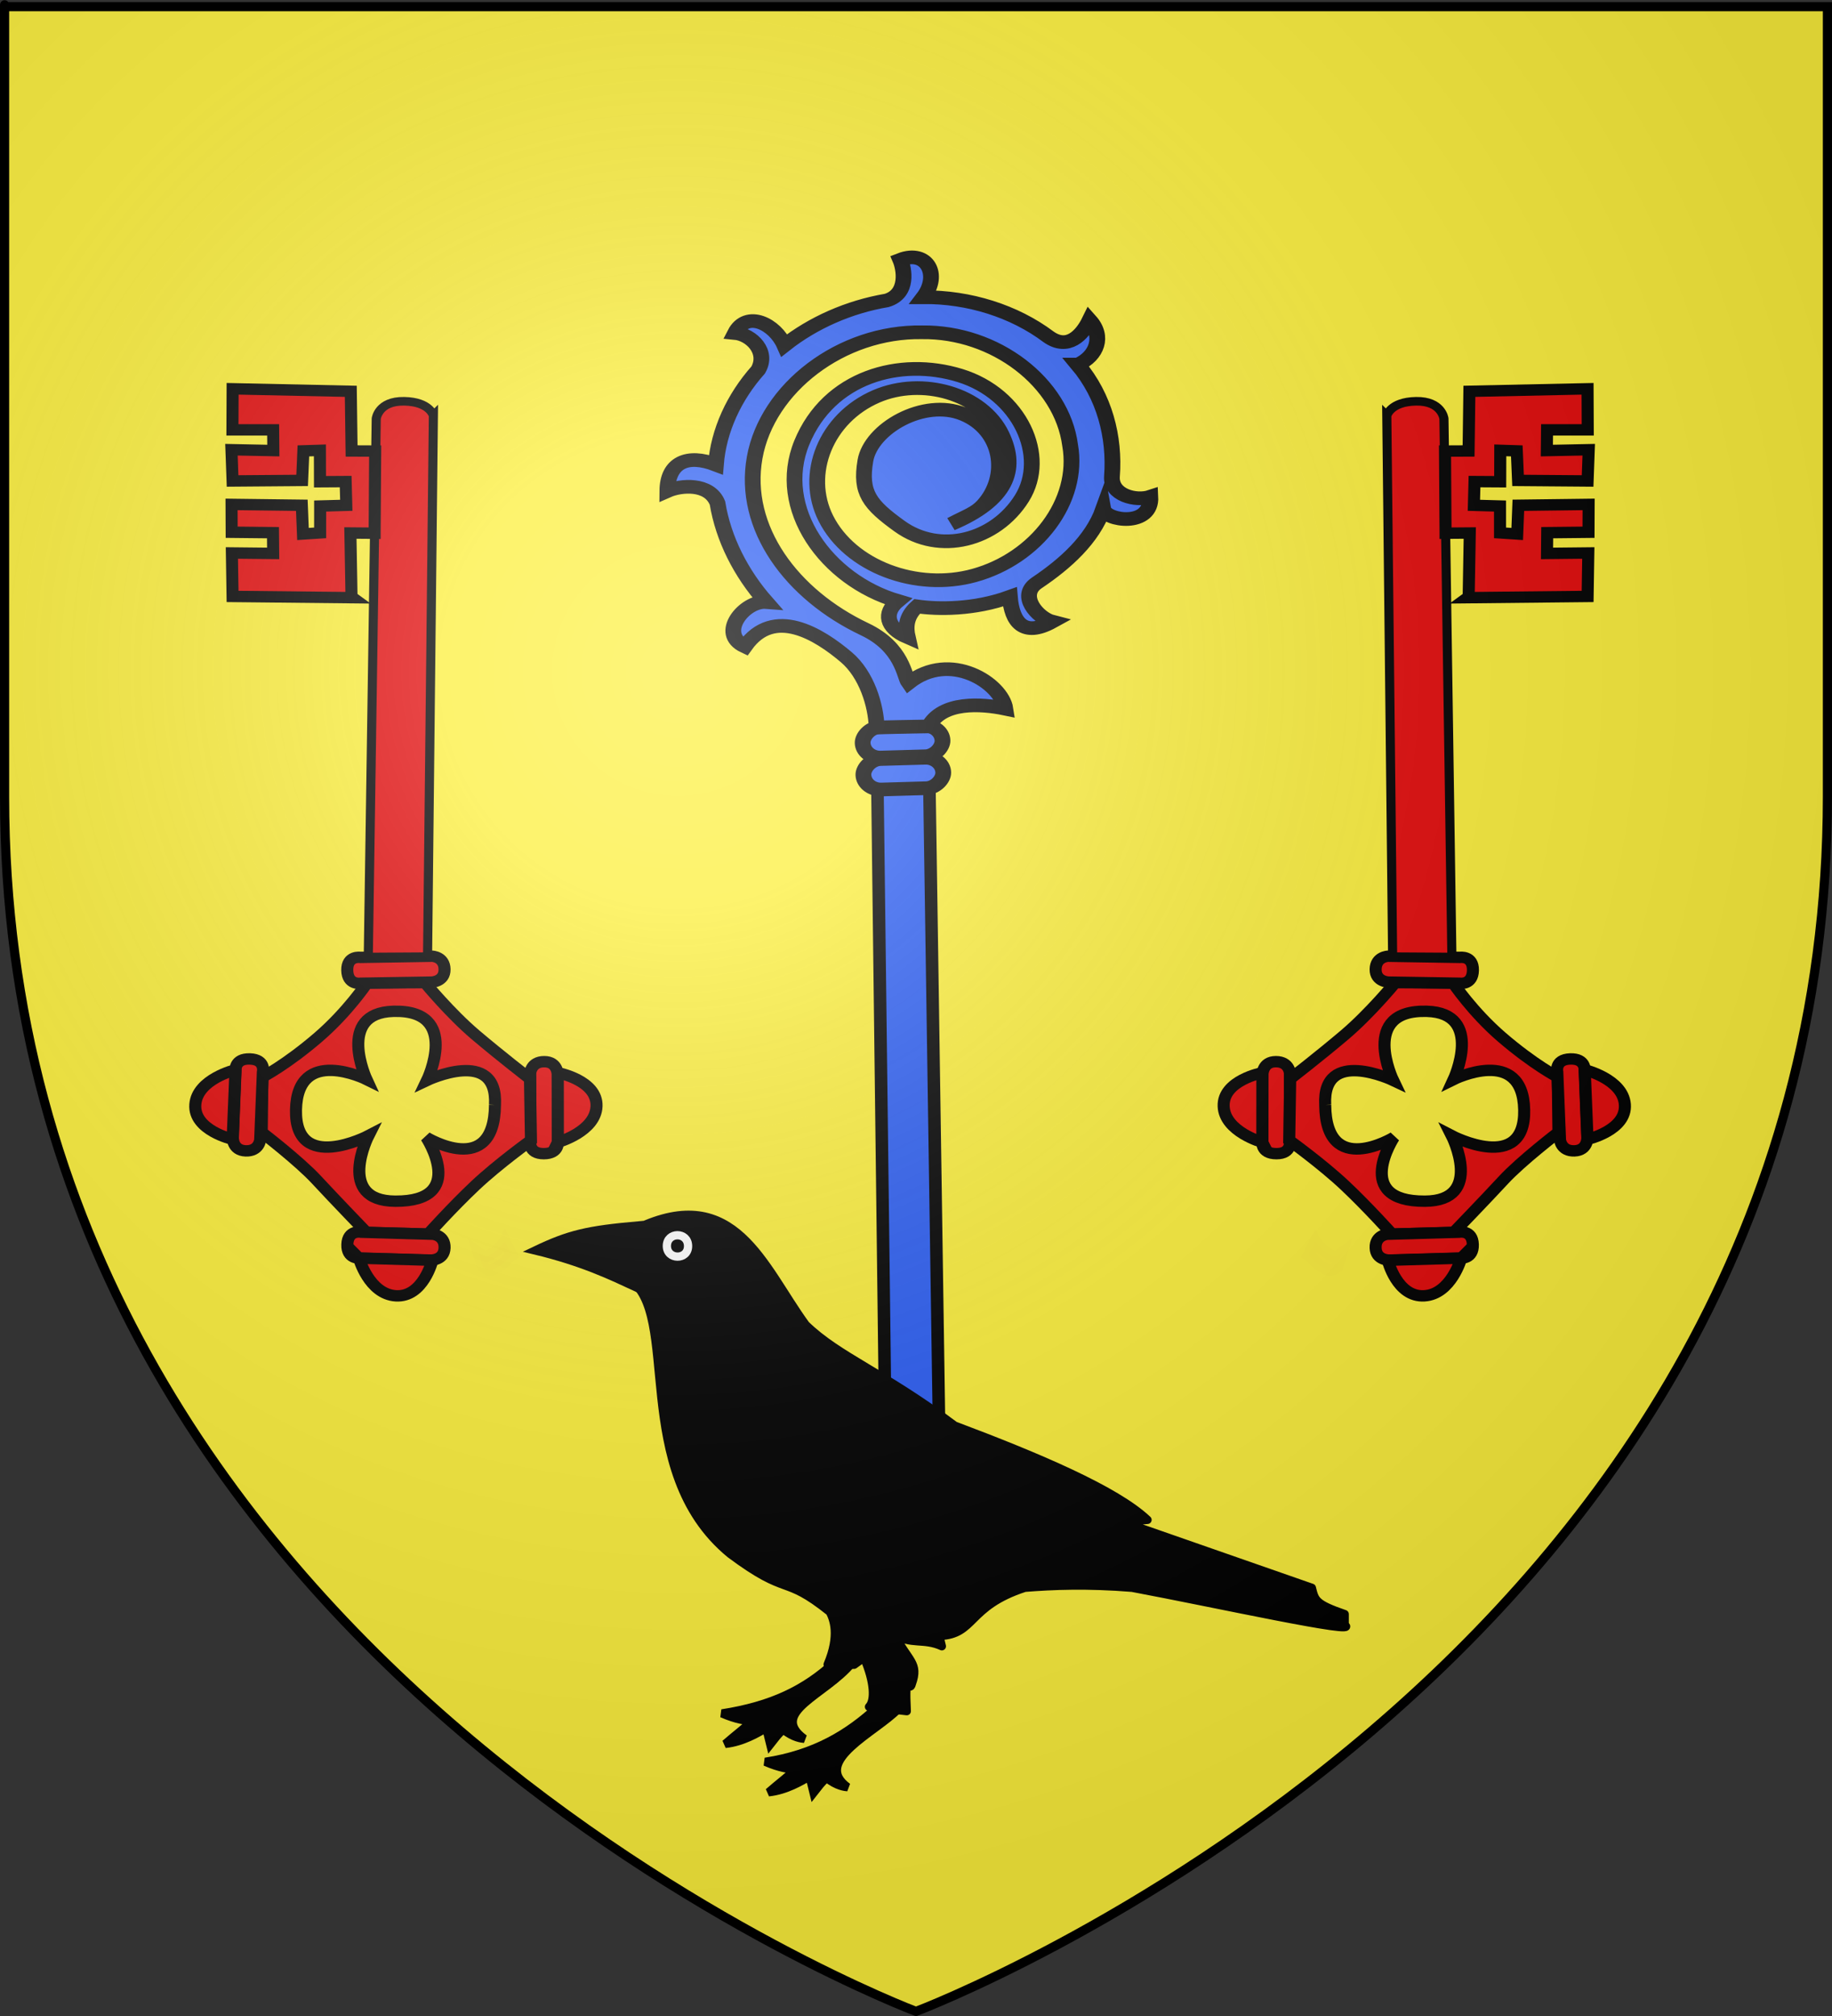 <?xml version="1.0" encoding="UTF-8" standalone="no"?>
<svg
   xmlns:dc="http://purl.org/dc/elements/1.1/"
   xmlns:cc="http://creativecommons.org/ns#"
   xmlns:rdf="http://www.w3.org/1999/02/22-rdf-syntax-ns#"
   xmlns:svg="http://www.w3.org/2000/svg"
   xmlns="http://www.w3.org/2000/svg"
   xmlns:xlink="http://www.w3.org/1999/xlink"
   xmlns:sodipodi="http://sodipodi.sourceforge.net/DTD/sodipodi-0.dtd"
   xmlns:inkscape="http://www.inkscape.org/namespaces/inkscape"
   height="660"
   width="600"
   version="1.0"
   id="svg2"
   sodipodi:version="0.32"
   inkscape:version="0.48.3.1 r9886"
   sodipodi:docname="Blason Houthulst.svg"
   inkscape:export-filename="/Users/olivier/Desktop/Blason Rouge/Blason_Vide_3D.png"
   inkscape:export-xdpi="144"
   inkscape:export-ydpi="144">
  <rect width="100%" height="100%" fill="#333333" stroke="none"/>
  <sodipodi:namedview
     inkscape:window-height="712"
     inkscape:window-width="1021"
     inkscape:pageshadow="2"
     inkscape:pageopacity="0.0"
     guidetolerance="10.0"
     gridtolerance="10.0"
     objecttolerance="10.0"
     borderopacity="1.0"
     bordercolor="#666666"
     pagecolor="#ffffff"
     id="base"
     showgrid="false"
     height="660px"
     inkscape:zoom="0.63000001"
     inkscape:cx="193.37032"
     inkscape:cy="312.09954"
     inkscape:window-x="-1"
     inkscape:window-y="4"
     inkscape:current-layer="layer4"
     inkscape:window-maximized="0" />
  <desc
     id="desc4">Flag of Canton of Valais (Wallis)</desc>
  <defs
     id="defs6">
    <linearGradient
       id="linearGradient2893">
      <stop
         style="stop-color:white;stop-opacity:0.314;"
         offset="0"
         id="stop2895" />
      <stop
         id="stop2897"
         offset="0.19"
         style="stop-color:white;stop-opacity:0.251;" />
      <stop
         style="stop-color:#6b6b6b;stop-opacity:0.125;"
         offset="0.6"
         id="stop2901" />
      <stop
         style="stop-color:black;stop-opacity:0.125;"
         offset="1"
         id="stop2899" />
    </linearGradient>
    <linearGradient
       id="linearGradient2885">
      <stop
         id="stop2887"
         offset="0"
         style="stop-color:white;stop-opacity:1;" />
      <stop
         style="stop-color:white;stop-opacity:1;"
         offset="0.229"
         id="stop2891" />
      <stop
         id="stop2889"
         offset="1"
         style="stop-color:black;stop-opacity:1;" />
    </linearGradient>
    <linearGradient
       id="linearGradient2955">
      <stop
         id="stop2867"
         offset="0"
         style="stop-color:#fd0000;stop-opacity:1;" />
      <stop
         style="stop-color:#e77275;stop-opacity:0.659;"
         offset="0.5"
         id="stop2873" />
      <stop
         style="stop-color:black;stop-opacity:0.323;"
         offset="1"
         id="stop2959" />
    </linearGradient>
    <radialGradient
       inkscape:collect="always"
       xlink:href="#linearGradient2955"
       id="radialGradient2961"
       cx="225.524"
       cy="218.901"
       fx="225.524"
       fy="218.901"
       r="300"
       gradientTransform="matrix(-4.167939e-4,2.183,-1.884,-3.599562e-4,615.597,-289.121)"
       gradientUnits="userSpaceOnUse" />
    <polygon
       id="star"
       transform="scale(53,53)"
       points="0,-1 0.588,0.809 -0.951,-0.309 0.951,-0.309 -0.588,0.809 0,-1 " />
    <clipPath
       id="clip">
      <path
         d="M 0,-200 L 0,600 L 300,600 L 300,-200 L 0,-200 z "
         id="path10" />
    </clipPath>
    <radialGradient
       inkscape:collect="always"
       xlink:href="#linearGradient2955"
       id="radialGradient1911"
       gradientUnits="userSpaceOnUse"
       gradientTransform="matrix(-4.167939e-4,2.183,-1.884,-3.599562e-4,615.597,-289.121)"
       cx="225.524"
       cy="218.901"
       fx="225.524"
       fy="218.901"
       r="300" />
    <radialGradient
       inkscape:collect="always"
       xlink:href="#linearGradient2955"
       id="radialGradient2865"
       gradientUnits="userSpaceOnUse"
       gradientTransform="matrix(0,1.749,-1.593,-1.049767e-7,551.788,-191.29)"
       cx="225.524"
       cy="218.901"
       fx="225.524"
       fy="218.901"
       r="300" />
    <radialGradient
       inkscape:collect="always"
       xlink:href="#linearGradient2955"
       id="radialGradient2871"
       gradientUnits="userSpaceOnUse"
       gradientTransform="matrix(0,1.386,-1.323,-5.741131e-8,-158.082,-109.541)"
       cx="225.524"
       cy="218.901"
       fx="225.524"
       fy="218.901"
       r="300" />
    <radialGradient
       inkscape:collect="always"
       xlink:href="#linearGradient2893"
       id="radialGradient3163"
       gradientUnits="userSpaceOnUse"
       gradientTransform="matrix(1.353,0,0,1.349,-77.629,-85.747)"
       cx="221.445"
       cy="226.331"
       fx="221.445"
       fy="226.331"
       r="300" />
  </defs>
  <g
     inkscape:groupmode="layer"
     id="layer3"
     inkscape:label="Fond écu"
     style="display:inline"
     sodipodi:insensitive="true">
    <path
       id="path2855"
       style="fill:#fcef3c;fill-opacity:1;fill-rule:evenodd;stroke:none"
       d="m 300,658.5 c 0,0 298.5,-112.32 298.5,-397.772 0,-285.452 0,-258.552 0,-258.552 l -597,0 0,258.552 C 1.5,546.18 300,658.5 300,658.5 z"
       sodipodi:nodetypes="cccccc"
       inkscape:connector-curvature="0" />
  </g>
  <g
     inkscape:groupmode="layer"
     id="layer4"
     inkscape:label="Meubles"
     sodipodi:insensitive="true">
    <g
       style="fill:#2b5df2;stroke:#000000;stroke-width:0.881;stroke-miterlimit:4;stroke-opacity:1;stroke-dasharray:none;display:inline"
       transform="matrix(-5.468,0,0,5.468,-38.582,1580.63)"
       id="layer1-1">
      <g
         style="fill:#2b5df2;stroke:#000000;stroke-width:0.662;stroke-miterlimit:4;stroke-opacity:1;stroke-dasharray:none"
         transform="matrix(0.991,0,0,0.991,36.281,-101.068)"
         id="g21688">
        <g
           transform="translate(0.271,-0.09)"
           style="fill:#2b5df2;fill-opacity:1;stroke:#000000;stroke-width:0.662;stroke-miterlimit:4;stroke-opacity:1;stroke-dasharray:none"
           id="g17018" />
        <g
           style="fill:#2b5df2;stroke:#000000;stroke-width:5.276;stroke-miterlimit:4;stroke-opacity:1;stroke-dasharray:none;display:inline"
           id="g13066"
           transform="matrix(-0.135,-0.002,-0.001,0.117,-47.814,-166.84)">
          <g
             style="fill:#2b5df2;stroke:#000000;stroke-width:5.276;stroke-miterlimit:4;stroke-opacity:1;stroke-dasharray:none"
             transform="matrix(-1,0,0,1,725.392,101.015)"
             id="g4590">
            <path
               d="m 339.033,491.231 2.113,-373.893 23.273,-0.466 -1.249,378.381 c -6.465,29.084 -17.513,28.326 -24.136,-4.022 z"
               style="fill:#2b5df2;fill-opacity:1;fill-rule:evenodd;stroke:#000000;stroke-width:5.615;stroke-linecap:butt;stroke-linejoin:miter;stroke-miterlimit:4;stroke-opacity:1;stroke-dasharray:none"
               id="path2509"
               inkscape:connector-curvature="0" />
            <rect
               width="35.754"
               height="15.73"
               rx="7.866"
               ry="7.865"
               x="336.247"
               y="95.85"
               transform="matrix(1,0.016,-0.013,1,0,0)"
               style="fill:#2b5df2;fill-opacity:1;stroke:#000000;stroke-width:7.058;stroke-linecap:round;stroke-linejoin:round;stroke-miterlimit:4;stroke-opacity:1;stroke-dasharray:none"
               id="rect2511" />
            <rect
               width="35.754"
               height="15.73"
               rx="7.866"
               ry="7.865"
               x="336.247"
               y="79.357"
               transform="matrix(1,0.016,-0.013,1,0,0)"
               style="fill:#2b5df2;fill-opacity:1;stroke:#000000;stroke-width:7.058;stroke-linecap:round;stroke-linejoin:round;stroke-miterlimit:4;stroke-opacity:1;stroke-dasharray:none"
               id="rect2513" />
            <g
               transform="matrix(0.962,-0.927,0.93,0.965,80.732,-593.164)"
               style="fill:#2b5df2;stroke:#000000;stroke-width:5.276;stroke-miterlimit:4;stroke-opacity:1;stroke-dasharray:none"
               id="g2768">
              <path
                 d="m -152.227,364.335 c -15.004,2.796 -28.362,11.735 -38.139,23.46 -4.633,5.557 -12.538,1.605 -14.825,-3.066 -8.693,8.335 4.629,16.95 8.302,14.138 -5.434,11.041 -5.302,23.764 -3.383,35.771 1.267,7.928 -9.65,9.592 -14.086,7.38 2.813,10.888 9.703,9.3 16.981,2.67 5.35,11.852 14.391,19.937 20.23,23.794 0.058,5.36 -2.701,8.451 -5.911,10.716 7.756,2.311 12.427,-1.275 12.055,-7.821 23.114,10.393 54.815,2.083 65.703,-22.427 10.888,-24.51 -1.271,-46.243 -20.944,-54.755 -19.673,-8.512 -43.122,2.459 -47.861,20.229 -4.739,17.77 4.956,34.577 22.595,35.625 13.071,0.776 18.574,-0.287 25.788,-10.501 7.214,-10.215 2.373,-30.847 -11.601,-35.342 -13.975,-4.495 -27.894,6.826 -29.076,20.811 -0.336,3.97 1.071,6.649 2.785,12.639 -7.294,-18.942 -2.117,-30.369 11.394,-36.4 15.752,-7.031 34.937,1.844 40.939,17.764 6.658,17.662 -2.865,38.336 -20.079,45.623 -18.761,7.942 -41.668,-0.231 -51.585,-17.824 -10.699,-18.98 -6.109,-44.862 11.134,-58.205 18.719,-15.67 48.674,-14.774 66.347,2.123 20.233,18.044 23.155,50.926 7.733,73.138 -15.675,22.577 -45.619,29.849 -72.635,22.918 -14.231,-3.651 -22.313,4.214 -25.064,4.925 -1.538,-18.622 -22.896,-20.967 -30.592,-14.769 7.258,4.089 17.509,12.237 14.08,22.422 4.935,4.819 8.937,8.59 12.483,12.127 6.062,-6.041 16.546,-12.533 26.12,-12.721 12.933,-0.254 31.412,2.17 27.739,20.061 10.208,2.672 12.337,-12.775 6.609,-17.232 13.853,-2.265 27.237,-7.851 38.281,-16.562 7.446,-3.861 13.815,3.361 15.51,8.032 7.618,-8.092 4.948,-14.993 -4.892,-18.413 8.434,-10.173 13.51,-22.97 14.819,-36.087 2.31,-7.503 11.112,-8.353 15.527,-5.062 3.263,-9.165 -7.444,-11.577 -15.402,-7.781 -1.02,-12.846 -5.577,-25.411 -13.156,-35.844 -3.658,-6.962 4.262,-12.857 7.501,-14.445 -3.789,-9.011 -13.899,-4.914 -15.626,5.195 -11.083,-10.467 -25.982,-16.799 -41.219,-17.406 -8.346,-0.579 -7.863,-8.087 -5.649,-14.004 -7.92,1.246 -11.368,8.424 -8.931,15.106 z"
                 style="fill:#2b5df2;fill-opacity:1;fill-rule:evenodd;stroke:#000000;stroke-width:5.276;stroke-linecap:butt;stroke-linejoin:miter;stroke-miterlimit:4;stroke-opacity:1;stroke-dasharray:none"
                 id="path1576"
                 inkscape:connector-curvature="0" />
            </g>
          </g>
        </g>
      </g>
    </g>
    <g
       id="g8014"
       transform="matrix(1.469,0,0,1.469,-912.038,-91.408)">
      <path
         inkscape:connector-curvature="0"
         sodipodi:nodetypes="cccccccccc"
         id="path4561"
         d="m 806.775,432.779 c -6.432,5.907 -13.79,9.562 -24.96,11.297 3.292,1.439 5.331,1.632 6.648,1.725 -0.847,0.956 -3.981,3.352 -5.914,5.066 3.964,-0.419 7.256,-2.449 9.108,-3.497 0.385,1.401 0.212,0.688 0.928,3.621 1.732,-2.197 1.23,-1.64 2.856,-3.344 2.338,1.914 4.253,2.046 4.732,2.089 -8.036,-5.873 4.784,-9.787 10.579,-16.828 l -3.976,-0.129 z"
         style="fill:#000000;fill-opacity:1;fill-rule:evenodd;stroke:#000000;stroke-width:1.844;stroke-linecap:butt;stroke-linejoin:miter;stroke-miterlimit:3;stroke-opacity:1;stroke-dasharray:none;display:inline" />
      <path
         inkscape:connector-curvature="0"
         sodipodi:nodetypes="cccccccccc"
         id="path6627"
         d="m 816.437,442.662 c -6.432,5.907 -13.79,10.462 -24.96,12.197 3.292,1.439 5.331,1.632 6.648,1.725 -0.847,0.956 -3.981,3.352 -5.914,5.066 3.964,-0.419 7.256,-2.449 9.108,-3.497 0.385,1.401 0.212,0.688 0.928,3.621 1.732,-2.197 1.23,-1.64 2.856,-3.344 2.338,1.914 4.253,2.046 4.732,2.089 -8.036,-5.873 6.326,-12.229 11.35,-17.471 l -4.747,-0.386 z"
         style="fill:#000000;fill-opacity:1;fill-rule:evenodd;stroke:#000000;stroke-width:1.844;stroke-linecap:butt;stroke-linejoin:miter;stroke-miterlimit:3;stroke-opacity:1;stroke-dasharray:none;display:inline" />
      <path
         inkscape:connector-curvature="0"
         sodipodi:nodetypes="cccc"
         id="path6621"
         d="m 740.163,340.903 c 10.653,2.572 16.993,5.667 22.552,8.24 l 0.582,-13.83 c -11.504,1.01 -15.553,1.965 -23.134,5.59 z"
         style="fill:#000000;fill-opacity:1;fill-rule:evenodd;stroke:#000000;stroke-width:1.844;stroke-linecap:butt;stroke-linejoin:miter;stroke-miterlimit:4;stroke-opacity:1;stroke-dasharray:none;display:inline" />
      <path
         inkscape:connector-curvature="0"
         sodipodi:nodetypes="cccccccccccccsccccccccc"
         id="path6623"
         d="m 762.878,335.972 c 21.808,-10.449 28.141,8.503 37.613,21.493 7.317,7.102 17.341,10.578 33.216,22.47 18.637,7.001 35.946,14.348 42.986,21.004 l -5.373,0.488 42.009,14.654 c 0.695,2.768 0.733,3.584 7.327,5.862 l 0,2.442 c 3.93,2.422 -29.193,-4.906 -47.382,-8.304 -10.092,-0.813 -17.751,-0.489 -23.935,0 -12.853,4.183 -10.973,10.425 -19.051,10.746 l 0.555,2.282 c -4.019,-1.846 -7.017,-0.229 -10.527,-2.628 3.089,6.065 5.516,6.299 3.837,11.005 -0.543,2.238 -1.589,-3.178 -1.133,6.092 l -8.423,-0.977 c 1.385,-1.413 1.211,-5.534 -1.12,-10.949 l -2.197,1.58 -5.905,-0.056 c 2.786,-6.622 1.293,-10.135 0.488,-11.723 -10.592,-8.463 -9.031,-3.092 -22.199,-12.912 -22.775,-18.695 -10.626,-53.962 -22.741,-61.336 1.837,-3.745 1.919,-7.49 1.954,-11.235 z"
         style="fill:#000000;fill-opacity:1;fill-rule:evenodd;stroke:#000000;stroke-width:1.844;stroke-linecap:butt;stroke-linejoin:round;stroke-miterlimit:4;stroke-opacity:1;stroke-dasharray:none;display:inline" />
      <path
         inkscape:connector-curvature="0"
         sodipodi:nodetypes="czz"
         id="path3674"
         d="m 769.533,339.893 c 0.006,-3.155 4.685,-3.202 4.725,0 0.04,3.202 -4.731,3.154 -4.725,0 z"
         style="fill:#000000;fill-opacity:1;fill-rule:evenodd;stroke:#ffffff;stroke-width:1.844;stroke-linecap:butt;stroke-linejoin:round;stroke-miterlimit:4;stroke-opacity:1;stroke-dasharray:none;display:inline" />
    </g>
    <g
       style="fill:#e20909;stroke:#000000;stroke-width:0.67;stroke-miterlimit:4;stroke-opacity:1;stroke-dasharray:none;display:inline"
       id="g3201"
       transform="matrix(4.928,2.922,-2.922,4.928,-3930.876,-2546.013)">
      <g
         id="g30208"
         transform="matrix(0.25,-0.146,0.146,0.25,582.336,165.198)"
         style="fill:#e20909;stroke:#000000;stroke-width:2.312;stroke-miterlimit:4;stroke-opacity:1;stroke-dasharray:none">
        <g
           id="g30222"
           transform="matrix(1.059,-3.2597001e-4,-3.2597001e-4,1.001,-58.65,-2.853)"
           style="fill:#e20909;stroke:#000000;stroke-width:2.246;stroke-miterlimit:4;stroke-opacity:1;stroke-dasharray:none">
          <path
             id="path3203"
             style="opacity:0.01;fill:#e20909;fill-opacity:1;stroke:#000000;stroke-width:2.246;stroke-miterlimit:4;stroke-opacity:1;stroke-dasharray:none;display:inline"
             d="m 1181.237,258.461 c 0.226,0.292 0.499,0.556 0.756,0.825 0.334,0.422 0.735,0.776 1.128,1.139 0.401,0.278 0.831,0.509 1.251,0.754 0.342,0.326 0.564,0.096 0.908,0.085 0.319,-0.182 0.598,-0.423 0.888,-0.645 l -0.797,2.759 c -0.314,0.227 -0.608,0.49 -0.974,0.63 -0.425,0.003 -0.756,0.136 -1.136,-0.198 -0.433,-0.258 -0.875,-0.503 -1.293,-0.786 -0.405,-0.368 -0.821,-0.724 -1.158,-1.16 -0.265,-0.257 -0.517,-0.529 -0.823,-0.739 l 1.249,-2.666 z"
             inkscape:connector-curvature="0" />
          <path
             d="m 1171.199,225.499 0.067,13.266 c 0,0 -0.328,2.383 2.62,2.368 2.948,-0.015 2.482,-2.507 2.482,-2.507 l -0.067,-13.379 c 0,0 -0.125,-2.267 -2.619,-2.255 -2.494,0.013 -2.482,2.507 -2.482,2.507 z"
             style="fill:#e20909;fill-opacity:1;fill-rule:evenodd;stroke:#000000;stroke-width:2.246;stroke-linecap:butt;stroke-linejoin:miter;stroke-miterlimit:4;stroke-opacity:1;stroke-dasharray:none"
             id="path3205"
             inkscape:connector-curvature="0" />
          <path
             d="m 1171.245,238.9 c 0,0 -7.048,-2.041 -7.255,-7.057 -0.212,-5.128 7.179,-6.645 7.179,-6.645 l 0.076,13.701 z"
             style="fill:#e20909;fill-opacity:1;fill-rule:evenodd;stroke:#000000;stroke-width:2.246;stroke-linecap:butt;stroke-linejoin:miter;stroke-miterlimit:4;stroke-opacity:1;stroke-dasharray:none"
             id="path3207"
             inkscape:connector-curvature="0" />
          <path
             id="path3209"
             style="fill:#e20909;fill-opacity:1;fill-rule:evenodd;stroke:#000000;stroke-width:2.246;stroke-linecap:butt;stroke-linejoin:miter;stroke-miterlimit:4;stroke-opacity:1;stroke-dasharray:none"
             d="m 1195.557,256.84 c 0,0 -4.572,-5.31 -8.845,-9.511 -4.273,-4.202 -10.453,-8.841 -10.453,-8.841 l 0.102,-12.122 c 0,0 5.561,-4.62 10.07,-8.717 4.753,-4.319 9.398,-10.391 9.398,-10.391 l 10.783,-0.007 c 0,0 3.638,5.674 9.131,10.612 6.013,5.405 10.512,7.817 10.512,7.817 l 0.193,10.889 c 0,0 -6.89,5.655 -10.189,9.476 -3.299,3.821 -9.223,10.395 -9.223,10.395 l -11.479,0.402 z"
             inkscape:connector-curvature="0" />
          <path
             id="path3211"
             style="fill:#fcef3c;fill-opacity:1;fill-rule:evenodd;stroke:#000000;stroke-width:2.246;stroke-linecap:butt;stroke-linejoin:miter;stroke-miterlimit:4;stroke-opacity:1;stroke-dasharray:none"
             d="m 1182.923,231.442 c -0.647,-11.463 12.634,-4.91 12.634,-4.91 0,0 -6.478,-13.963 6.201,-13.657 10.738,0.259 5.087,13.396 5.087,13.396 0,0 12.863,-6.851 13.186,5.919 0.32,12.66 -13.467,5.185 -13.467,5.185 0,0 6.242,12.817 -4.939,12.943 -13.654,0.155 -5.849,-12.552 -5.849,-12.552 0,0 -12.654,8.265 -12.853,-6.325 z"
             inkscape:connector-curvature="0" />
          <path
             id="path3213"
             style="fill:#e20909;fill-opacity:1;fill-rule:evenodd;stroke:#000000;stroke-width:2.246;stroke-linecap:butt;stroke-linejoin:miter;stroke-miterlimit:4;stroke-opacity:1;stroke-dasharray:none"
             d="m 1195.093,261.973 13.257,-0.49 c 0,0 2.392,0.252 2.283,-2.694 -0.109,-2.946 -2.585,-2.401 -2.585,-2.401 l -13.37,0.494 c 0,0 -2.262,0.197 -2.17,2.69 0.092,2.493 2.585,2.401 2.585,2.401 z"
             inkscape:connector-curvature="0" />
          <path
             id="path3215"
             style="fill:#e20909;fill-opacity:1;fill-rule:evenodd;stroke:#000000;stroke-width:2.246;stroke-linecap:butt;stroke-linejoin:miter;stroke-miterlimit:4;stroke-opacity:1;stroke-dasharray:none"
             d="m 1208.485,261.499 c 0,0 -1.815,7.109 -6.822,7.477 -5.118,0.375 -6.87,-6.963 -6.87,-6.963 l 13.692,-0.513 z"
             inkscape:connector-curvature="0" />
          <path
             d="m 1231.838,237.604 -0.589,-13.253 c 0,0 0.234,-2.394 -2.711,-2.263 -2.945,0.131 -2.381,2.603 -2.381,2.603 l 0.594,13.366 c 0,0 0.214,2.26 2.706,2.15 2.492,-0.111 2.381,-2.603 2.381,-2.603 z"
             style="fill:#e20909;fill-opacity:1;fill-rule:evenodd;stroke:#000000;stroke-width:2.246;stroke-linecap:butt;stroke-linejoin:miter;stroke-miterlimit:4;stroke-opacity:1;stroke-dasharray:none"
             id="path3217"
             inkscape:connector-curvature="0" />
          <path
             d="m 1231.265,224.216 c 0,0 7.123,1.762 7.527,6.766 0.413,5.115 -6.912,6.922 -6.912,6.922 l -0.615,-13.688 z"
             style="fill:#e20909;fill-opacity:1;fill-rule:evenodd;stroke:#000000;stroke-width:2.246;stroke-linecap:butt;stroke-linejoin:miter;stroke-miterlimit:4;stroke-opacity:1;stroke-dasharray:none"
             id="path3219"
             inkscape:connector-curvature="0" />
          <path
             d="m 1194.619,207.166 13.265,0.136 c 0,0 2.377,0.365 2.408,-2.583 0.03,-2.948 -2.469,-2.52 -2.469,-2.52 l -13.379,-0.137 c 0,0 -2.269,0.09 -2.294,2.585 -0.025,2.494 2.469,2.52 2.469,2.52 z"
             style="fill:#e20909;fill-opacity:1;fill-rule:evenodd;stroke:#000000;stroke-width:2.246;stroke-linecap:butt;stroke-linejoin:miter;stroke-miterlimit:4;stroke-opacity:1;stroke-dasharray:none;display:inline"
             id="path3221"
             inkscape:connector-curvature="0" />
          <path
             id="path3223"
             style="fill:#e20909;fill-opacity:1;fill-rule:evenodd;stroke:#000000;stroke-width:1.697;stroke-linecap:butt;stroke-linejoin:miter;stroke-miterlimit:4;stroke-opacity:1;stroke-dasharray:none;display:inline"
             d="m 1193.515,95.479 c 0,0 0.612,-2.751 5.426,-2.875 4.814,-0.124 5.23,3.381 5.23,3.381 l 2.182,106.153 -11.052,0.003 -1.786,-106.663 z"
             inkscape:connector-curvature="0" />
          <path
             id="path3225"
             style="fill:#e20909;fill-opacity:1;fill-rule:evenodd;stroke:#000000;stroke-width:2.246;stroke-linecap:butt;stroke-linejoin:miter;stroke-miterlimit:4;stroke-opacity:1;stroke-dasharray:none;display:inline"
             d="m 1204.62,118.581 4.516,-0.069 -0.125,12.584 -0.221,0.172 22.4,-0.397 0.072,-8.571 -7.699,0.137 0.011,-4.089 7.699,-0.137 -0.013,-5.489 -13.104,0.26 -0.174,5.665 -3.202,-0.2 -0.038,-5.293 -4.875,-0.11 0.085,-4.679 4.789,-9.3e-4 -0.026,-6.189 3.082,0.085 0.271,5.821 12.969,0.022 0.171,-6.165 -7.81,0.223 0.011,-4.089 7.589,-0.051 -0.088,-8.092 -22.032,0.643 -0.071,11.764 -4.396,0.05 0.208,16.195 z"
             inkscape:connector-curvature="0" />
        </g>
      </g>
    </g>
    <g
       style="fill:#e20909;stroke:#000000;stroke-width:0.67;stroke-miterlimit:4;stroke-opacity:1;stroke-dasharray:none;display:inline"
       id="g3201-3"
       transform="matrix(-4.928,2.922,2.922,4.928,4527.005,-2546.013)">
      <g
         id="g30208-1"
         transform="matrix(0.25,-0.146,0.146,0.25,582.336,165.198)"
         style="fill:#e20909;stroke:#000000;stroke-width:2.312;stroke-miterlimit:4;stroke-opacity:1;stroke-dasharray:none">
        <g
           id="g30222-9"
           transform="matrix(1.059,-3.2597001e-4,-3.2597001e-4,1.001,-58.65,-2.853)"
           style="fill:#e20909;stroke:#000000;stroke-width:2.246;stroke-miterlimit:4;stroke-opacity:1;stroke-dasharray:none">
          <path
             id="path3203-8"
             style="opacity:0.01;fill:#e20909;fill-opacity:1;stroke:#000000;stroke-width:2.246;stroke-miterlimit:4;stroke-opacity:1;stroke-dasharray:none;display:inline"
             d="m 1181.237,258.461 c 0.226,0.292 0.499,0.556 0.756,0.825 0.334,0.422 0.735,0.776 1.128,1.139 0.401,0.278 0.831,0.509 1.251,0.754 0.342,0.326 0.564,0.096 0.908,0.085 0.319,-0.182 0.598,-0.423 0.888,-0.645 l -0.797,2.759 c -0.314,0.227 -0.608,0.49 -0.974,0.63 -0.425,0.003 -0.756,0.136 -1.136,-0.198 -0.433,-0.258 -0.875,-0.503 -1.293,-0.786 -0.405,-0.368 -0.821,-0.724 -1.158,-1.16 -0.265,-0.257 -0.517,-0.529 -0.823,-0.739 l 1.249,-2.666 z"
             inkscape:connector-curvature="0" />
          <path
             d="m 1171.199,225.499 0.067,13.266 c 0,0 -0.328,2.383 2.62,2.368 2.948,-0.015 2.482,-2.507 2.482,-2.507 l -0.067,-13.379 c 0,0 -0.125,-2.267 -2.619,-2.255 -2.494,0.013 -2.482,2.507 -2.482,2.507 z"
             style="fill:#e20909;fill-opacity:1;fill-rule:evenodd;stroke:#000000;stroke-width:2.246;stroke-linecap:butt;stroke-linejoin:miter;stroke-miterlimit:4;stroke-opacity:1;stroke-dasharray:none"
             id="path3205-6"
             inkscape:connector-curvature="0" />
          <path
             d="m 1171.245,238.9 c 0,0 -7.048,-2.041 -7.255,-7.057 -0.212,-5.128 7.179,-6.645 7.179,-6.645 l 0.076,13.701 z"
             style="fill:#e20909;fill-opacity:1;fill-rule:evenodd;stroke:#000000;stroke-width:2.246;stroke-linecap:butt;stroke-linejoin:miter;stroke-miterlimit:4;stroke-opacity:1;stroke-dasharray:none"
             id="path3207-5"
             inkscape:connector-curvature="0" />
          <path
             id="path3209-0"
             style="fill:#e20909;fill-opacity:1;fill-rule:evenodd;stroke:#000000;stroke-width:2.246;stroke-linecap:butt;stroke-linejoin:miter;stroke-miterlimit:4;stroke-opacity:1;stroke-dasharray:none"
             d="m 1195.557,256.84 c 0,0 -4.572,-5.31 -8.845,-9.511 -4.273,-4.202 -10.453,-8.841 -10.453,-8.841 l 0.102,-12.122 c 0,0 5.561,-4.62 10.07,-8.717 4.753,-4.319 9.398,-10.391 9.398,-10.391 l 10.783,-0.007 c 0,0 3.638,5.674 9.131,10.612 6.013,5.405 10.512,7.817 10.512,7.817 l 0.193,10.889 c 0,0 -6.89,5.655 -10.189,9.476 -3.299,3.821 -9.223,10.395 -9.223,10.395 l -11.479,0.402 z"
             inkscape:connector-curvature="0" />
          <path
             id="path3211-2"
             style="fill:#fcef3c;fill-opacity:1;fill-rule:evenodd;stroke:#000000;stroke-width:2.246;stroke-linecap:butt;stroke-linejoin:miter;stroke-miterlimit:4;stroke-opacity:1;stroke-dasharray:none"
             d="m 1182.923,231.442 c -0.647,-11.463 12.634,-4.91 12.634,-4.91 0,0 -6.478,-13.963 6.201,-13.657 10.738,0.259 5.087,13.396 5.087,13.396 0,0 12.863,-6.851 13.186,5.919 0.32,12.66 -13.467,5.185 -13.467,5.185 0,0 6.242,12.817 -4.939,12.943 -13.654,0.155 -5.849,-12.552 -5.849,-12.552 0,0 -12.654,8.265 -12.853,-6.325 z"
             inkscape:connector-curvature="0" />
          <path
             id="path3213-8"
             style="fill:#e20909;fill-opacity:1;fill-rule:evenodd;stroke:#000000;stroke-width:2.246;stroke-linecap:butt;stroke-linejoin:miter;stroke-miterlimit:4;stroke-opacity:1;stroke-dasharray:none"
             d="m 1195.093,261.973 13.257,-0.49 c 0,0 2.392,0.252 2.283,-2.694 -0.109,-2.946 -2.585,-2.401 -2.585,-2.401 l -13.37,0.494 c 0,0 -2.262,0.197 -2.17,2.69 0.092,2.493 2.585,2.401 2.585,2.401 z"
             inkscape:connector-curvature="0" />
          <path
             id="path3215-6"
             style="fill:#e20909;fill-opacity:1;fill-rule:evenodd;stroke:#000000;stroke-width:2.246;stroke-linecap:butt;stroke-linejoin:miter;stroke-miterlimit:4;stroke-opacity:1;stroke-dasharray:none"
             d="m 1208.485,261.499 c 0,0 -1.815,7.109 -6.822,7.477 -5.118,0.375 -6.87,-6.963 -6.87,-6.963 l 13.692,-0.513 z"
             inkscape:connector-curvature="0" />
          <path
             d="m 1231.838,237.604 -0.589,-13.253 c 0,0 0.234,-2.394 -2.711,-2.263 -2.945,0.131 -2.381,2.603 -2.381,2.603 l 0.594,13.366 c 0,0 0.214,2.26 2.706,2.15 2.492,-0.111 2.381,-2.603 2.381,-2.603 z"
             style="fill:#e20909;fill-opacity:1;fill-rule:evenodd;stroke:#000000;stroke-width:2.246;stroke-linecap:butt;stroke-linejoin:miter;stroke-miterlimit:4;stroke-opacity:1;stroke-dasharray:none"
             id="path3217-0"
             inkscape:connector-curvature="0" />
          <path
             d="m 1231.265,224.216 c 0,0 7.123,1.762 7.527,6.766 0.413,5.115 -6.912,6.922 -6.912,6.922 l -0.615,-13.688 z"
             style="fill:#e20909;fill-opacity:1;fill-rule:evenodd;stroke:#000000;stroke-width:2.246;stroke-linecap:butt;stroke-linejoin:miter;stroke-miterlimit:4;stroke-opacity:1;stroke-dasharray:none"
             id="path3219-2"
             inkscape:connector-curvature="0" />
          <path
             d="m 1194.619,207.166 13.265,0.136 c 0,0 2.377,0.365 2.408,-2.583 0.03,-2.948 -2.469,-2.52 -2.469,-2.52 l -13.379,-0.137 c 0,0 -2.269,0.09 -2.294,2.585 -0.025,2.494 2.469,2.52 2.469,2.52 z"
             style="fill:#e20909;fill-opacity:1;fill-rule:evenodd;stroke:#000000;stroke-width:2.246;stroke-linecap:butt;stroke-linejoin:miter;stroke-miterlimit:4;stroke-opacity:1;stroke-dasharray:none;display:inline"
             id="path3221-4"
             inkscape:connector-curvature="0" />
          <path
             id="path3223-8"
             style="fill:#e20909;fill-opacity:1;fill-rule:evenodd;stroke:#000000;stroke-width:1.697;stroke-linecap:butt;stroke-linejoin:miter;stroke-miterlimit:4;stroke-opacity:1;stroke-dasharray:none;display:inline"
             d="m 1193.515,95.479 c 0,0 0.612,-2.751 5.426,-2.875 4.814,-0.124 5.23,3.381 5.23,3.381 l 2.182,106.153 -11.052,0.003 -1.786,-106.663 z"
             inkscape:connector-curvature="0" />
          <path
             id="path3225-6"
             style="fill:#e20909;fill-opacity:1;fill-rule:evenodd;stroke:#000000;stroke-width:2.246;stroke-linecap:butt;stroke-linejoin:miter;stroke-miterlimit:4;stroke-opacity:1;stroke-dasharray:none;display:inline"
             d="m 1204.62,118.581 4.516,-0.069 -0.125,12.584 -0.221,0.172 22.4,-0.397 0.072,-8.571 -7.699,0.137 0.011,-4.089 7.699,-0.137 -0.013,-5.489 -13.104,0.26 -0.174,5.665 -3.202,-0.2 -0.038,-5.293 -4.875,-0.11 0.085,-4.679 4.789,-9.3e-4 -0.026,-6.189 3.082,0.085 0.271,5.821 12.969,0.022 0.171,-6.165 -7.81,0.223 0.011,-4.089 7.589,-0.051 -0.088,-8.092 -22.032,0.643 -0.071,11.764 -4.396,0.05 0.208,16.195 z"
             inkscape:connector-curvature="0" />
        </g>
      </g>
    </g>
  </g>
  <g
     inkscape:groupmode="layer"
     id="layer2"
     inkscape:label="Reflet final"
     sodipodi:insensitive="true">
    <path
       sodipodi:nodetypes="cccccc"
       d="M 300,658.5 C 300,658.5 598.5,546.18 598.5,260.728 C 598.5,-24.723 598.5,2.176 598.5,2.176 L 1.5,2.176 L 1.5,260.728 C 1.5,546.18 300,658.5 300,658.5 z "
       style="opacity:1;fill:url(#radialGradient3163);fill-opacity:1;fill-rule:evenodd;stroke:none;stroke-width:1px;stroke-linecap:butt;stroke-linejoin:miter;stroke-opacity:1"
       id="path2875"
       inkscape:export-xdpi="144"
       inkscape:export-ydpi="144" />
  </g>
  <g
     inkscape:groupmode="layer"
     id="layer1"
     inkscape:label="Contour final"
     sodipodi:insensitive="true">
    <path
       sodipodi:nodetypes="cccccc"
       d="M 300,658.5 C 300,658.5 1.5,546.18 1.5,260.728 C 1.5,-24.723 1.5,2.176 1.5,2.176 L 598.5,2.176 L 598.5,260.728 C 598.5,546.18 300,658.5 300,658.5 z "
       style="opacity:1;fill:none;fill-opacity:1;fill-rule:evenodd;stroke:#000000;stroke-width:3;stroke-linecap:butt;stroke-linejoin:miter;stroke-miterlimit:4;stroke-dasharray:none;stroke-opacity:1"
       id="path1411"
       inkscape:export-xdpi="144"
       inkscape:export-ydpi="144" />
  </g>
</svg>

